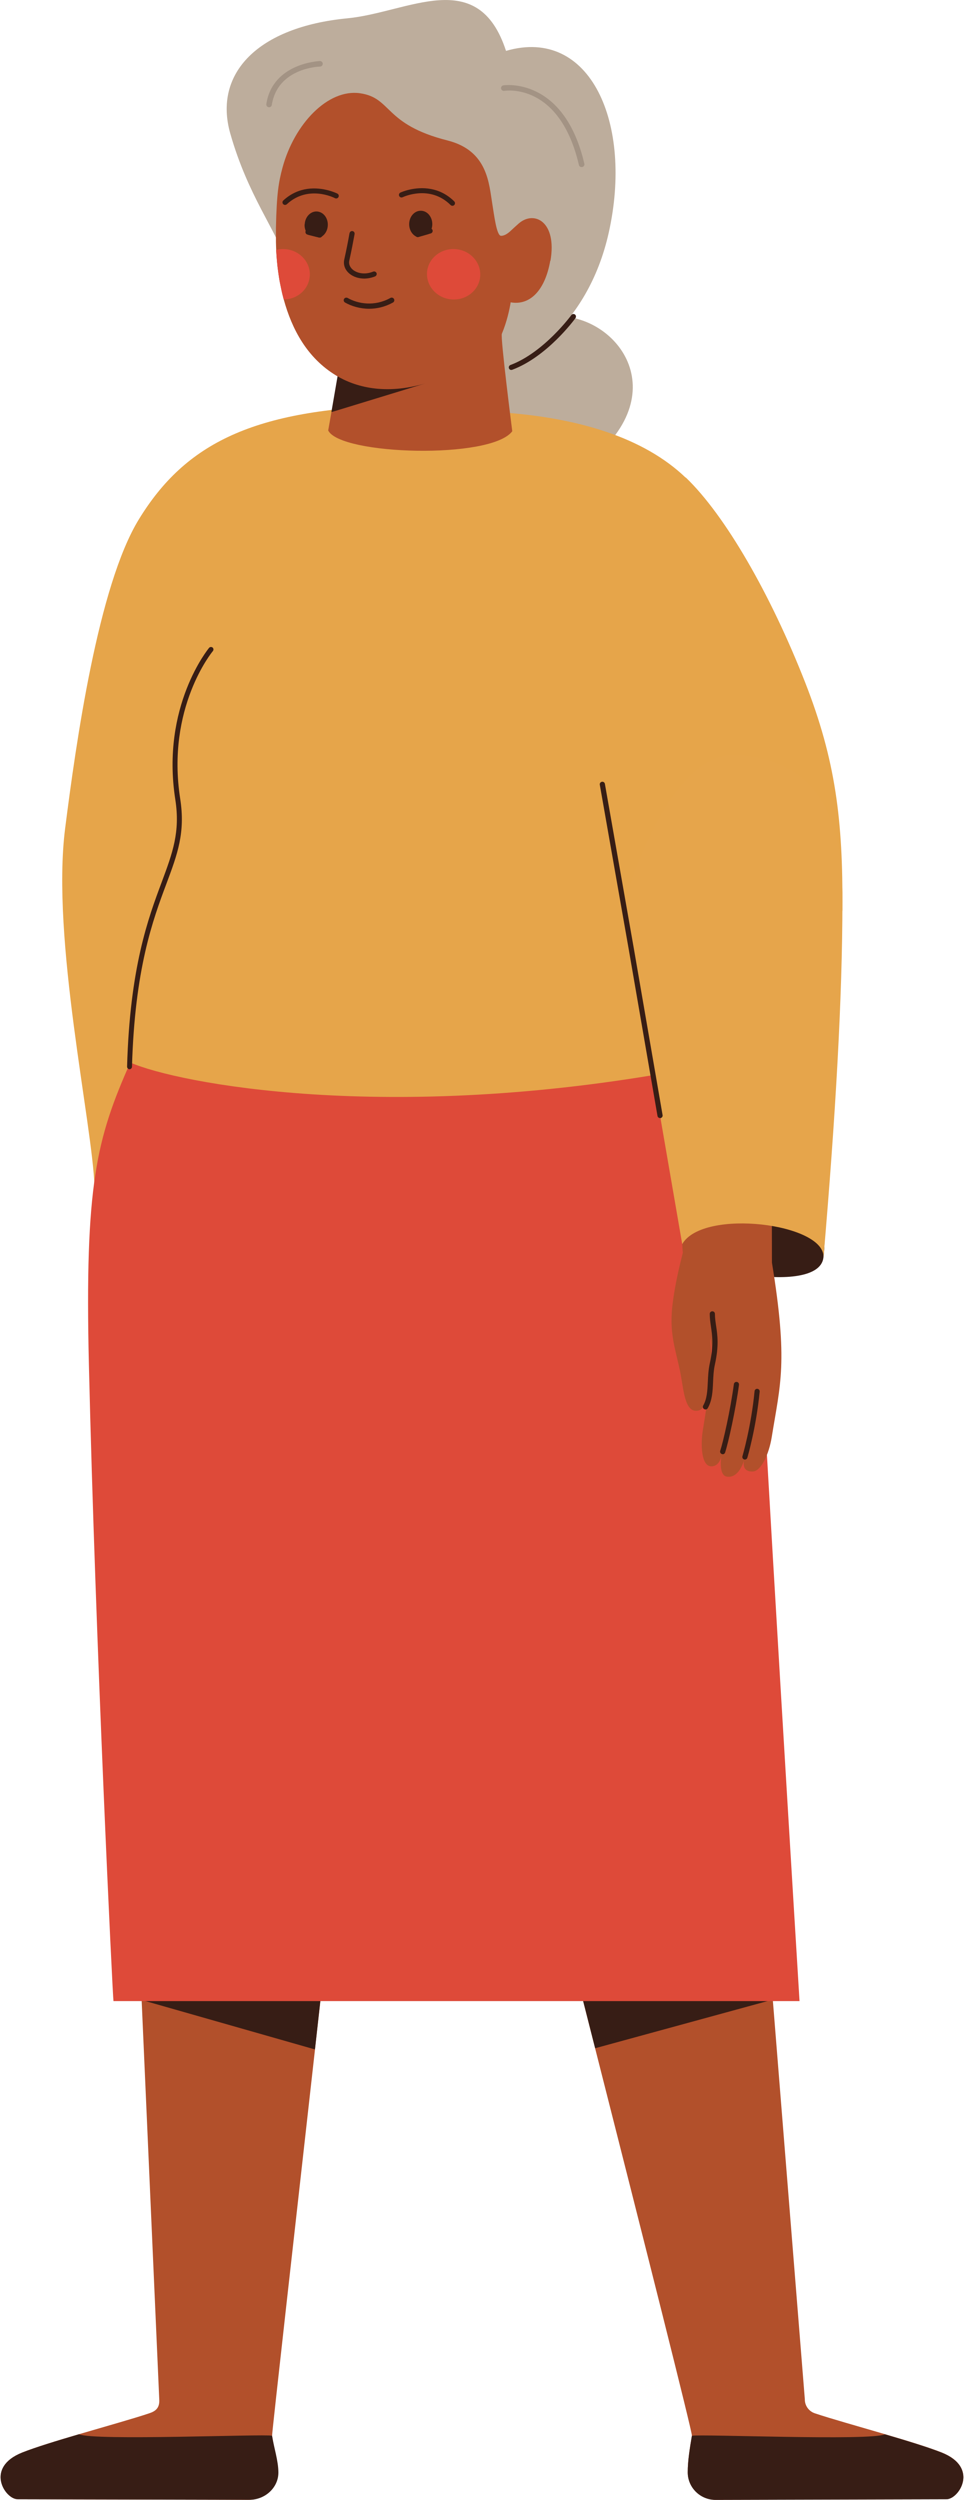 <?xml version="1.0" encoding="UTF-8"?><svg xmlns="http://www.w3.org/2000/svg" id="Page_3682757aadc984" data-name="Page 3" viewBox="0 0 145.19 376.98" aria-hidden="true" width="145px" height="376px">
  <defs><linearGradient class="cerosgradient" data-cerosgradient="true" id="CerosGradient_idfda344160" gradientUnits="userSpaceOnUse" x1="50%" y1="100%" x2="50%" y2="0%"><stop offset="0%" stop-color="#d1d1d1"/><stop offset="100%" stop-color="#d1d1d1"/></linearGradient><linearGradient/>
    <style>
      .cls-1-682757aadc984{
        fill: #bdad9c;
      }

      .cls-2-682757aadc984{
        fill: #a39384;
      }

      .cls-3-682757aadc984{
        fill: #e6a54b;
      }

      .cls-4-682757aadc984{
        fill: #371d15;
      }

      .cls-5-682757aadc984{
        fill: #e6a54a;
      }

      .cls-6-682757aadc984{
        fill: #b2502b;
      }

      .cls-7-682757aadc984{
        fill: #de4a39;
      }
    </style>
  </defs>
  <g>
    <path class="cls-4-682757aadc984" d="M14.25,179.01c.21,5.61,22.3,3.76,20.87-.23-2.98-7.06-19.93-15.52-20.87.23Z"/>
    <path class="cls-5-682757aadc984" d="M9.73,124.91c1.63-12.82,4.96-36.55,11.12-46.6,7.03-11.48,17.33-16.63,39.12-17.16l-22.53,63.3-1.07,53.43c.74-5.16-22.38-4.49-22.21,1.12-.29-9.43-6.56-37.38-4.43-54.09Z"/>
  </g>
  <g>
    <g>
      <path class="cls-6-682757aadc984" d="M74.08,247.44c-.07-.07,6.16,24.37,12.97,51.19.86,3.39,1.73,6.81,2.6,10.23,7.42,29.23,14.68,57.98,14.6,58.43-.3,1.8-.64,3.76-.63,5.53.01,2.3,1.9,4.15,4.2,4.14l34.83-.09c1.86,0,4.99-4.78-.75-7.05-1.97-.78-5.2-1.77-8.53-2.75-4.05-1.19-8.27-2.37-10.58-3.15-.91-.3-1.53-1.17-1.51-2.13l-4.82-60.11-42.37-54.25Z"/>
      <path class="cls-4-682757aadc984" d="M142.65,376.88l-34.83.1c-2.3,0-4.19-1.84-4.2-4.14,0-1.77.33-3.73.63-5.53,1.28-.29,26.83.8,29.11-.22,3.34.98,6.57,1.97,8.54,2.75,5.74,2.27,2.6,7.04.75,7.04Z"/>
      <path class="cls-4-682757aadc984" d="M87.06,298.64c.86,3.39,1.73,6.81,2.6,10.23l26.58-7.27-29.18-2.96Z"/>
    </g>
    <g>
      <path class="cls-6-682757aadc984" d="M2.54,376.88l34.83.09c2.3,0,4.19-1.84,4.2-4.14,0-1.77-.33-3.73-.63-5.53-.05-.28,3.64-32.94,6.47-58.25.4-3.59.79-7.03,1.14-10.22,1.23-11.05,2.09-18.95,2.04-18.95l-29.89,8.94,3.22,72.97c.1,1.36-.6,1.83-1.51,2.13-2.31.78-6.53,1.96-10.58,3.15-3.34.98-6.57,1.97-8.53,2.75-5.74,2.27-2.61,7.05-.75,7.05Z"/>
      <path class="cls-4-682757aadc984" d="M2.54,376.88l35.01.08c2.3,0,4.33-1.79,4.34-4.09,0-1.77-.67-3.77-.96-5.57-1.28-.29-26.83.8-29.11-.22-3.34.98-6.57,1.97-8.54,2.75-5.74,2.27-2.6,7.04-.75,7.04Z"/>
      <path class="cls-4-682757aadc984" d="M21.29,301.6l26.11,7.45c.4-3.59.79-7.03,1.14-10.22l-27.25,2.77Z"/>
    </g>
    <path class="cls-7-682757aadc984" d="M114.02,190.72c-1.41-31.62-24.45-65.26-24.45-65.26-27.25-23.34-50.57,32.21-70.02,34.78-5.11,11.5-6.87,18.47-6.24,45.47.99,41.89,3.62,96.05,3.71,96.05h103.46s-5.57-90.91-6.47-111.04Z"/>
  </g>
  <path class="cls-1-682757aadc984" d="M78.72,48.9c9.61-4.94,22.08,5.71,14.03,16.62-2.9,3.93-19.74,1.56-19.74-5.71,0-6.5,5.71-10.91,5.71-10.91Z"/>
  <g>
    <path class="cls-5-682757aadc984" d="M103.3,72.02c-6.23-5.97-16.1-9.09-28.31-9.87-.04,0-13.93,5.72-24.21-.43-15.93,2.75-20.44,7.01-24.2,12.03-4.8,6.4-12.01,25.5-16.55,49.89-2.01,10.78,3.26,23.31,8.27,30.33,4.98,6.97,10.39-58.15,10.39-58.15-6.94,14.84-3.11,20.35-2.96,22.99.38,6.61-6.68,18.18-6.17,41.42,7.07,3.11,38.78,9.31,83.23,1.13,0,0-10.35-59.32-10.66-62.2-15.41,54.79,34.79,42.86,34.82,38.04.09-13.51-1.03-22.57-5.62-34.29-5.19-13.25-12.04-25.19-18.01-30.91Z"/>
    <path class="cls-4-682757aadc984" d="M19.43,161.24c.2,0,.37-.16.38-.37.42-14.82,3.17-22.19,5.18-27.57,1.68-4.49,2.89-7.74,2.09-12.86-2.13-13.72,4.86-22.18,4.93-22.26.13-.16.11-.4-.04-.53-.16-.13-.4-.11-.53.04-.07.09-7.28,8.81-5.1,22.86.77,4.93-.42,8.09-2.05,12.48-2.03,5.43-4.8,12.87-5.22,27.82,0,.21.16.38.37.39,0,0,0,0,.01,0Z"/>
  </g>
  <g>
    <path class="cls-4-682757aadc984" d="M124.08,189.68c-.78,5.97-22.47,1.53-20.8-2.43,3.42-7,22.94-14.04,20.8,2.43Z"/>
    <g>
      <path class="cls-6-682757aadc984" d="M102.49,206.92c.51,2.42.62,6.25,2.71,5.79.76-.17.91-.62,1.5-3.09,1.03-4.33.1-7.63.37-7.78.05-.03-3.16-17.22-3.16-17.22-.16,1.55-1.83,6.36-2.54,11.75-.6,4.56.32,6.74,1.13,10.56Z"/>
      <path class="cls-6-682757aadc984" d="M102.79,187.09s0,1.82.26,2.86c.22.9.6,1.52,1.45,2.07.05.25.07.44.07.55,0,.21,2.18,6.48,2.63,10.37.25,2.19-.36,7.02-1.3,12.73-.34,2.06-.28,5.47,1.3,5.45.84,0,1.36-.76,1.48-1.57,0,.18-.45,2.94.86,3.13,1.5.21,2.29-1.51,2.58-2.48-.13.66-.16,1.75,1.31,1.7,1.24-.04,2.44-2.58,2.86-5.19,1.29-8.02,2.49-11.23.03-26.31l-.03-15.17c-8.28-1.77-11.3.52-13.51,11.87ZM112.23,219.75s0-.03,0-.04c0,0,0,.02,0,.04Z"/>
      <path class="cls-4-682757aadc984" d="M106.29,212.54c-.07,0-.13-.02-.19-.05-.19-.11-.25-.34-.15-.53.58-1.02.64-2.26.7-3.57.04-.91.09-1.85.3-2.81.6-2.68.37-4.19.17-5.53-.09-.64-.18-1.24-.18-1.92,0-.22.17-.39.39-.39s.39.17.39.39c0,.62.09,1.2.18,1.81.21,1.4.44,2.99-.18,5.81-.2.89-.24,1.8-.28,2.68-.06,1.41-.13,2.74-.8,3.92-.07.13-.2.2-.34.2Z"/>
      <path class="cls-4-682757aadc984" d="M108.89,219.29s-.08,0-.12-.02c-.2-.07-.32-.29-.25-.49.43-1.29,1.53-6.09,2.06-10.06.03-.21.22-.36.44-.33.21.03.36.22.33.44-.5,3.76-1.6,8.7-2.09,10.2-.05.16-.21.27-.37.27Z"/>
      <path class="cls-4-682757aadc984" d="M112.24,220.1s-.07,0-.11-.02c-.21-.06-.32-.28-.26-.48.01-.04,1.32-4.47,1.83-9.82.02-.21.21-.37.42-.35.21.02.37.21.35.42-.52,5.43-1.84,9.92-1.86,9.97-.05.17-.21.28-.37.28Z"/>
    </g>
    <path class="cls-3-682757aadc984" d="M111.36,113.84c-10.94-1.05-17.4,22.6-17.4,22.6l8.83,51.17c3.12-5.45,21.74-3.12,21.3,2.08,1.82-21.3,2.86-39.22,2.86-53.77s-4.83-21.04-15.58-22.08Z"/>
  </g>
  <path class="cls-4-682757aadc984" d="M99.44,168.6c-.19,0-.35-.13-.38-.32l-4.34-25.14-4.36-24.8c-.04-.21.1-.41.32-.45.21-.04.41.1.45.32l4.36,24.8,4.34,25.15c.04.21-.11.41-.32.45-.02,0-.04,0-.07,0Z"/>
  <g>
    <path class="cls-1-682757aadc984" d="M76.22,7.67c12.78-3.7,19.17,11.03,15.48,27.46-3.15,14.03-13.25,21.04-22.07,23.17,0,0-14.2-16.47-26.16-18.14-2.08-5.71-6.17-10.68-8.83-20-2.6-9.09,4.16-16.1,17.66-17.4,9.21-.89,19.71-8.02,23.92,4.92Z"/>
    <path class="cls-2-682757aadc984" d="M40.07,15.82s0-.08,0-.13c.96-6.21,8.01-6.48,8.08-6.49.23,0,.42.18.43.41,0,.23-.17.42-.41.43-.26,0-6.42.26-7.27,5.78-.04.23-.25.39-.48.35-.18-.03-.32-.17-.35-.35Z"/>
    <path class="cls-2-682757aadc984" d="M87.55,25.2c-.16-.03-.3-.15-.34-.32-2.89-12.37-10.92-11.23-11.26-11.18-.23.04-.44-.12-.48-.35-.04-.23.12-.44.35-.48.09-.02,9.14-1.35,12.21,11.82.05.23-.09.45-.31.5-.05.01-.11.01-.16,0Z"/>
    <polygon class="cls-4-682757aadc984" points="49.88 62.15 51.21 54.43 65.56 55.62 65.39 58.43 49.88 62.15"/>
  </g>
  <g>
    <path class="cls-6-682757aadc984" d="M82.89,39.31c-.77,4.44-3.04,6.8-5.97,6.28-.17,1.06-.57,2.93-1.33,4.74-.24.56,1.57,14.7,1.57,14.7-3.21,4.28-25.94,3.6-27.76-.12l.49-2.76,14.12-4.32c-6.04,1.76-10.53.54-13.44-1.22-4.35-2.64-6.64-6.96-7.87-11.44-.05-.18-.1-.35-.14-.53-.07-.27-.14-.54-.19-.8-.08-.36-.15-.71-.22-1.06,0-.03-.01-.06-.02-.09-.11-.56-.19-1.12-.27-1.68-.15-1.07-.24-2.13-.3-3.17,0-.05,0-.1,0-.15-.02-.41-.03-.81-.04-1.21,0-.06,0-.12,0-.17,0-.18,0-.37,0-.55,0-.49,0-.96,0-1.42.11-5.17.4-6.85.99-9.06,1.8-6.64,6.87-11.9,11.68-11.22,4.86.69,3.55,4.68,13.2,7.12,6.11,1.55,6.25,6.53,6.77,9.64.26,1.56.63,4.72,1.3,4.74.45.01.98-.28,1.52-.81.35-.32.73-.68,1.19-1.08,2.32-1.97,5.76-.23,4.75,5.65Z"/>
    <path class="cls-4-682757aadc984" d="M46.22,28.49c2.46-.36,4.54.69,4.57.71.19.1.26.33.16.52-.1.19-.33.26-.52.17-.16-.09-4.06-2.05-7.27.91-.16.14-.4.14-.55-.02-.15-.16-.14-.4.02-.55,1.16-1.07,2.41-1.56,3.58-1.74Z"/>
    <path class="cls-4-682757aadc984" d="M64.89,28.5c-2.45-.46-4.56.52-4.6.54-.19.09-.28.32-.18.52.09.19.32.28.52.18.17-.08,4.13-1.9,7.23,1.18.15.15.4.15.55,0,.15-.15.15-.4,0-.55-1.12-1.11-2.35-1.65-3.51-1.87Z"/>
    <path class="cls-4-682757aadc984" d="M54.86,42.01c-.86,0-1.66-.25-2.26-.75-.67-.56-.95-1.33-.78-2.11.32-1.45.59-2.81.79-3.96.13-.57.89-.39.76.17-.21,1.15-.47,2.5-.79,3.95-.11.48.08.97.52,1.35.57.48,1.72.85,3.08.3.2-.08.42.02.51.21.08.2-.02.42-.21.51-.53.21-1.08.32-1.61.33Z"/>
    <path class="cls-4-682757aadc984" d="M45.84,33.83c-.02.34.04.67.16.96.09.23.22.44.39.62l1.63.41s.07.01.1.01h.02c.11-.04.21-.09.3-.16.51-.33.87-.95.9-1.67.06-1.12-.68-2.06-1.64-2.11-.96-.05-1.79.82-1.84,1.94Z"/>
    <path class="cls-4-682757aadc984" d="M61.61,33.81c0,.85.45,1.58,1.09,1.88.05.02.1.04.16.06h0s.04,0,.06,0c.04,0,.07,0,.11-.02l1.49-.43c.21-.22.37-.49.47-.8.07-.22.11-.46.11-.7,0-1.12-.78-2.03-1.75-2.02-.96,0-1.74.91-1.74,2.03Z"/>
    <path class="cls-4-682757aadc984" d="M46.25,35.37l.14.04,1.63.41s.07.01.1.01h.02c.12,0,.23-.06.3-.16.03-.04.06-.09.07-.14.06-.21-.07-.43-.28-.48l-1.77-.45c-.18-.04-.35.04-.44.19-.02.03-.03.06-.04.1-.05.21.07.43.28.48Z"/>
    <path class="cls-4-682757aadc984" d="M62.54,35.47c.03.09.08.17.16.22.04.03.1.06.16.06h0s.04,0,.06,0c.04,0,.07,0,.11-.02l1.84-.53c.21-.06.33-.28.27-.49-.03-.09-.08-.16-.15-.21-.09-.07-.22-.09-.34-.06l-1.84.53c-.21.06-.33.28-.27.49Z"/>
    <path class="cls-4-682757aadc984" d="M55.57,46.56c-1.41,0-2.68-.4-3.63-.94-.19-.11-.26-.35-.15-.54.11-.19.35-.25.54-.15,1.54.88,4.04,1.34,6.45,0,.19-.11.43-.04.54.15.11.19.04.43-.15.54-1.21.67-2.45.94-3.59.94Z"/>
  </g>
  <path class="cls-7-682757aadc984" d="M64.31,41.01c-.18,2.09,1.46,3.95,3.67,4.14,2.21.19,4.15-1.35,4.34-3.44.18-2.09-1.46-3.95-3.67-4.14-2.21-.19-4.15,1.35-4.34,3.44Z"/>
  <path class="cls-7-682757aadc984" d="M46.61,41.71c-.17,1.96-1.88,3.43-3.91,3.45-.05-.18-.1-.35-.14-.53-.07-.27-.14-.54-.19-.8-.08-.36-.15-.71-.22-1.06,0-.03-.01-.06-.02-.09-.11-.56-.19-1.12-.27-1.68-.15-1.07-.24-2.13-.3-3.17,0-.05,0-.1,0-.15.44-.11.91-.15,1.39-.11,2.21.19,3.86,2.05,3.67,4.15Z"/>
  <path class="cls-4-682757aadc984" d="M77.02,55.79c-.16,0-.31-.1-.36-.25-.08-.2.03-.43.23-.5,5.04-1.89,9.14-7.47,9.18-7.53.13-.17.37-.21.54-.09.17.13.21.37.09.54-.17.24-4.28,5.83-9.54,7.8-.04.02-.09.02-.14.02Z"/>
</svg>